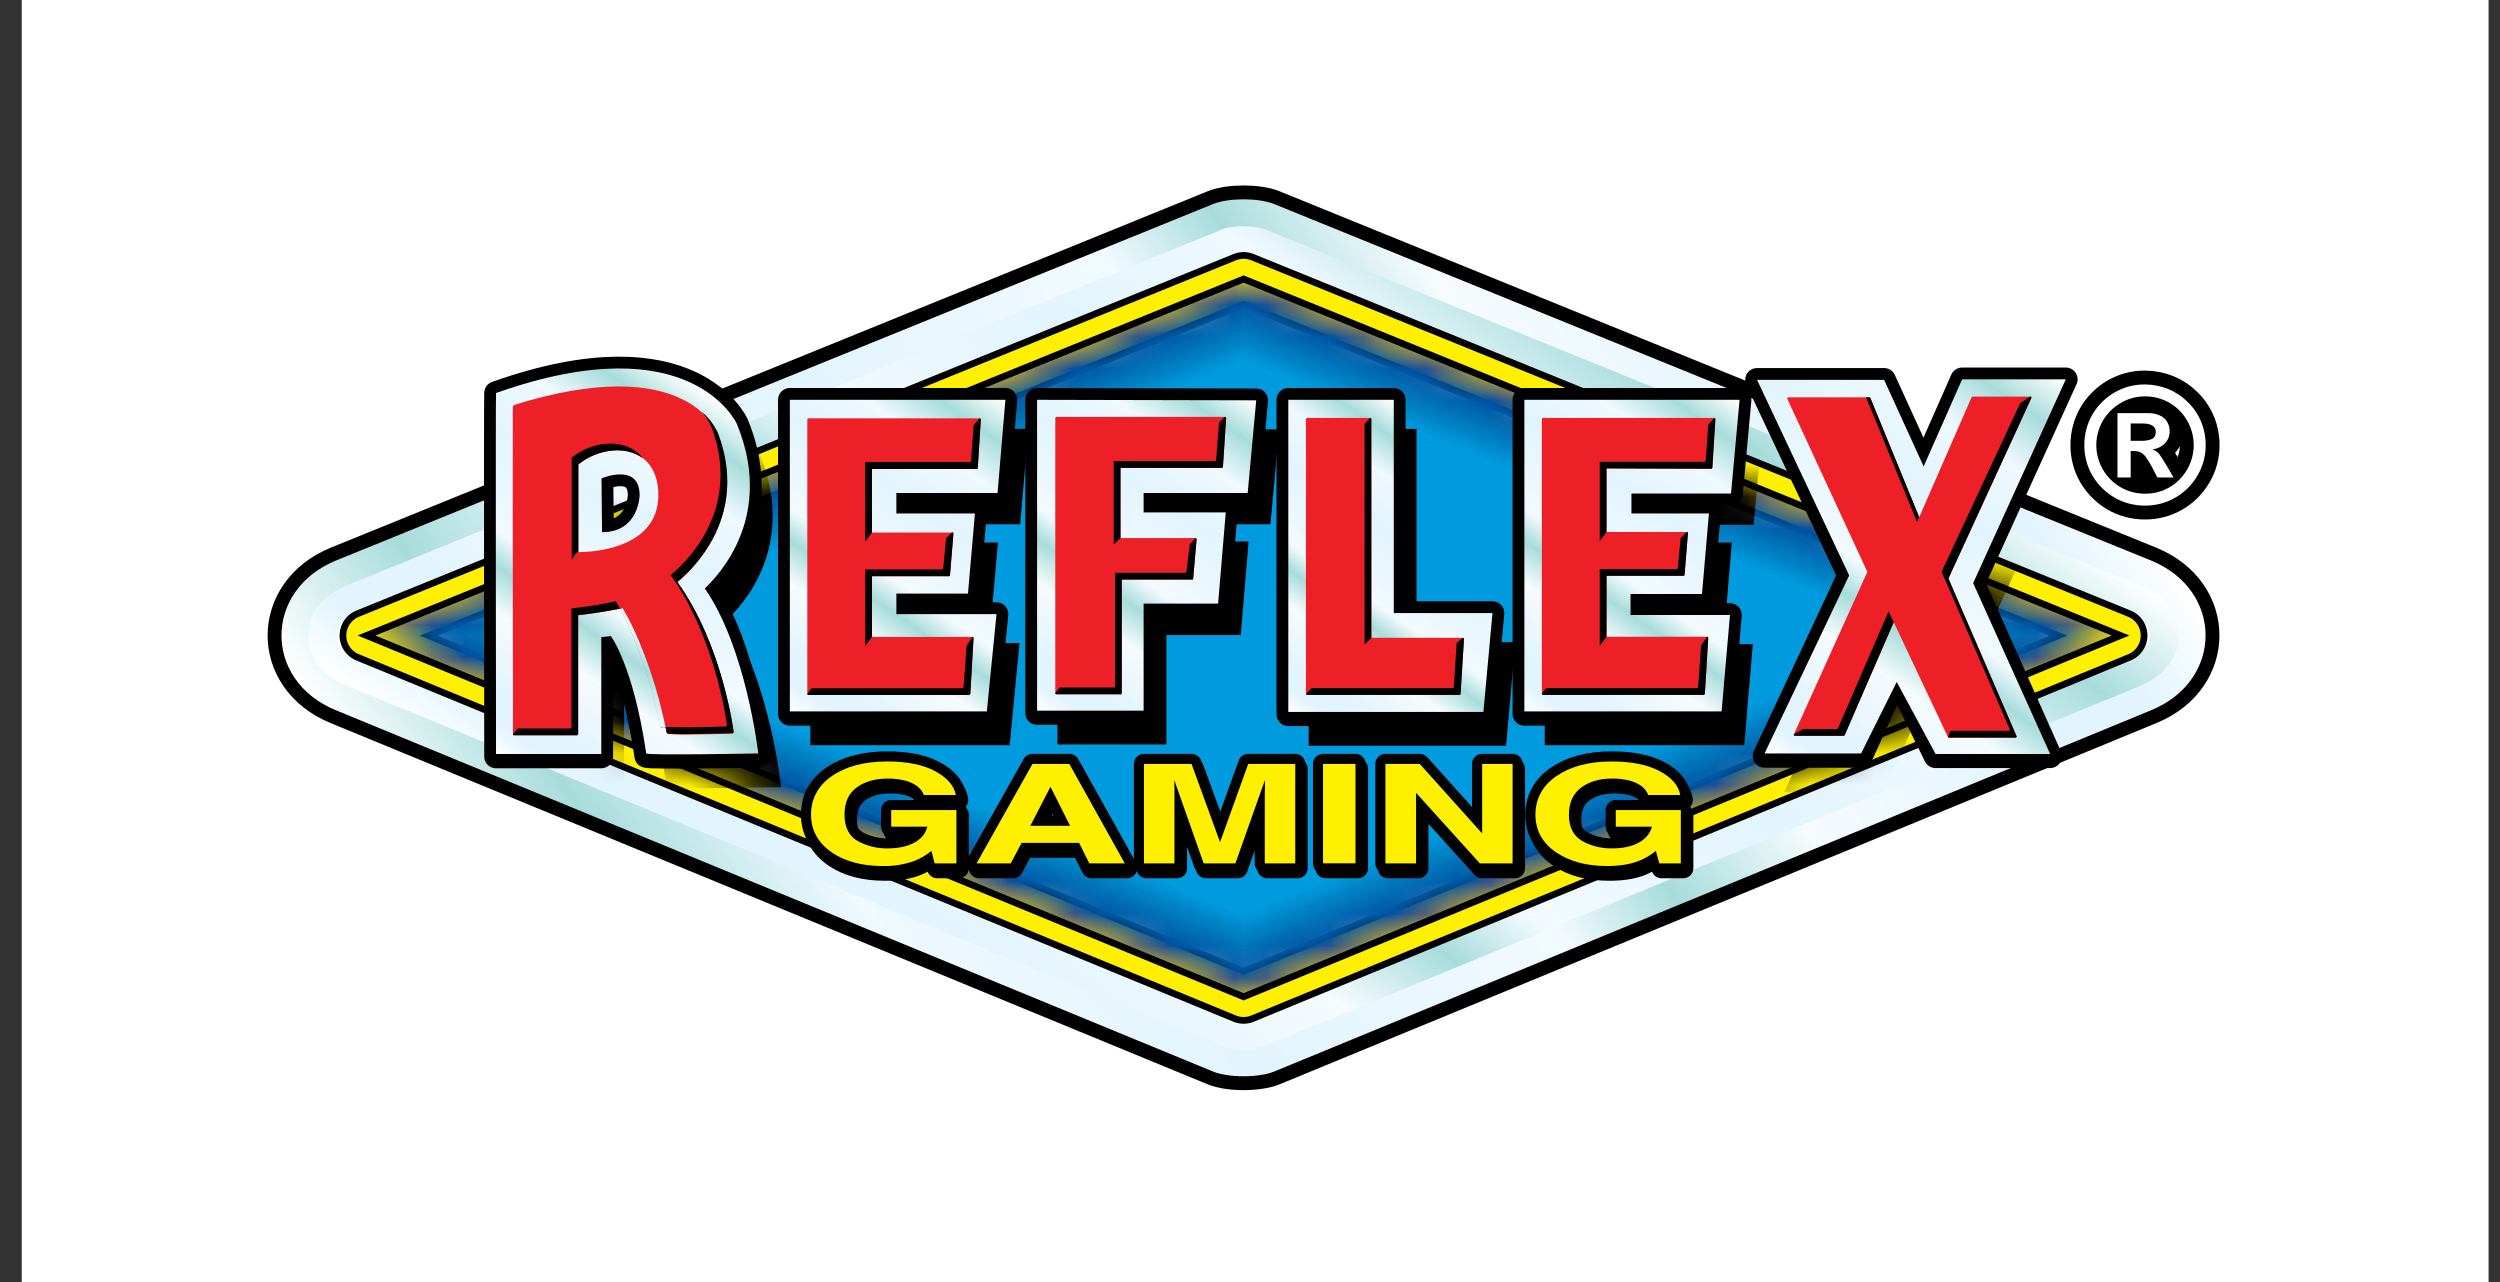 <svg width="78" height="40" viewBox="0 0 78 40" fill="none" xmlns="http://www.w3.org/2000/svg">
<rect x="0" y="0" width="78" height="40" fill="#333333" stroke="none"/>
<rect width="76.964" height="40" transform="translate(0.679)" fill="white"/>
<g clip-path="url(#clip0_2412_1648)">
<path fill-rule="evenodd" clip-rule="evenodd" d="M39.762 33.429C39.273 33.63 38.328 33.63 37.838 33.429L10.473 22.157C8.211 21.228 8.222 18.41 10.485 17.487L37.849 6.365C38.333 6.17 39.267 6.17 39.751 6.365L67.11 17.487C69.378 18.41 69.383 21.228 67.121 22.157L39.762 33.429Z" fill="white" stroke="black" stroke-width="0.336" stroke-miterlimit="3.86"/>
<path fill-rule="evenodd" clip-rule="evenodd" d="M39.762 33.429C39.273 33.63 38.328 33.63 37.838 33.429L10.473 22.157C8.211 21.228 8.222 18.41 10.485 17.487L37.849 6.365C38.333 6.17 39.267 6.17 39.751 6.365L67.11 17.487C69.378 18.41 69.383 21.228 67.121 22.157L39.762 33.429Z" fill="white" stroke="black" stroke-width="0.865" stroke-miterlimit="3.86"/>
<path fill-rule="evenodd" clip-rule="evenodd" d="M39.762 33.429C39.273 33.63 38.328 33.63 37.838 33.429L10.473 22.157C8.211 21.228 8.222 18.41 10.485 17.487L37.849 6.365C38.333 6.17 39.267 6.17 39.751 6.365L67.11 17.487C69.378 18.41 69.383 21.228 67.121 22.157L39.762 33.429Z" fill="url(#paint0_linear_2412_1648)"/>
<path fill-rule="evenodd" clip-rule="evenodd" d="M66.804 21.384L39.439 32.651C39.156 32.768 38.444 32.768 38.161 32.651L10.796 21.384C9.228 20.734 9.234 18.905 10.802 18.271L38.166 7.143C38.444 7.032 39.15 7.032 39.434 7.143L66.793 18.271C68.366 18.905 68.366 20.734 66.804 21.384Z" fill="url(#paint1_linear_2412_1648)"/>
<path fill-rule="evenodd" clip-rule="evenodd" d="M66.46 20.545L39.095 31.817C39.033 31.845 38.567 31.845 38.505 31.817L11.14 20.545C10.323 20.211 10.323 19.439 11.146 19.105L38.505 7.982C38.567 7.96 39.028 7.96 39.089 7.982L66.454 19.105C67.277 19.439 67.277 20.211 66.46 20.545Z" fill="white"/>
<path fill-rule="evenodd" clip-rule="evenodd" d="M38.8 8.705L11.435 19.828L38.8 31.1L66.16 19.828L38.8 8.705Z" stroke="black" stroke-width="1.681" stroke-linecap="round" stroke-linejoin="round"/>
<path fill-rule="evenodd" clip-rule="evenodd" d="M38.8 8.705L11.435 19.828L38.8 31.1L66.16 19.828L38.8 8.705Z" stroke="#FFF000" stroke-width="1.261" stroke-linecap="round" stroke-linejoin="round"/>
<mask id="mask0_2412_1648" style="mask-type:luminance" maskUnits="userSpaceOnUse" x="11" y="8" width="56" height="24">
<path d="M38.8 8.705L11.435 19.828L38.8 31.1L66.16 19.828L38.8 8.705Z" fill="white"/>
</mask>
<g mask="url(#mask0_2412_1648)">
<path fill-rule="evenodd" clip-rule="evenodd" d="M38.8 8.705L66.16 19.828L38.8 31.1L11.435 19.828L38.8 8.705Z" fill="#30368F"/>
<path fill-rule="evenodd" clip-rule="evenodd" d="M11.714 19.828L38.801 8.816L65.882 19.828L38.801 30.984L11.714 19.828Z" fill="#2C3A92"/>
<path fill-rule="evenodd" clip-rule="evenodd" d="M11.991 19.828L38.8 8.933L65.609 19.828L38.8 30.873L11.991 19.828Z" fill="#224195"/>
<path fill-rule="evenodd" clip-rule="evenodd" d="M12.27 19.828L38.801 9.044L65.332 19.828L38.801 30.756L12.27 19.828Z" fill="#1F4698"/>
<path fill-rule="evenodd" clip-rule="evenodd" d="M12.547 19.828L38.8 9.155L65.053 19.828L38.8 30.645L12.547 19.828Z" fill="#194A9B"/>
<path fill-rule="evenodd" clip-rule="evenodd" d="M12.825 19.828L38.8 9.272L64.776 19.828L38.8 30.528L12.825 19.828Z" fill="#07509F"/>
<path fill-rule="evenodd" clip-rule="evenodd" d="M13.104 19.828L38.801 9.383L64.498 19.828L38.801 30.417L13.104 19.828Z" fill="#0054A2"/>
<path fill-rule="evenodd" clip-rule="evenodd" d="M13.381 19.833L38.8 9.5L64.22 19.833L38.8 30.3L13.381 19.833Z" fill="#0059A6"/>
<path fill-rule="evenodd" clip-rule="evenodd" d="M13.659 19.833L38.801 9.611L63.942 19.833L38.801 30.189L13.659 19.833Z" fill="#005FA9"/>
<path fill-rule="evenodd" clip-rule="evenodd" d="M13.932 19.833L38.801 9.722L63.664 19.833L38.801 30.072L13.932 19.833Z" fill="#0062AC"/>
<path fill-rule="evenodd" clip-rule="evenodd" d="M14.209 19.833L38.8 9.839L63.386 19.833L38.8 29.961L14.209 19.833Z" fill="#0066AF"/>
<path fill-rule="evenodd" clip-rule="evenodd" d="M14.487 19.833L38.801 9.95L63.108 19.833L38.801 29.85L14.487 19.833Z" fill="#006BB3"/>
<path fill-rule="evenodd" clip-rule="evenodd" d="M14.766 19.833L38.801 10.067L62.831 19.833L38.801 29.733L14.766 19.833Z" fill="#006FB6"/>
<path fill-rule="evenodd" clip-rule="evenodd" d="M15.043 19.833L38.8 10.178L62.552 19.833L38.8 29.622L15.043 19.833Z" fill="#0073BA"/>
<path fill-rule="evenodd" clip-rule="evenodd" d="M15.321 19.833L38.801 10.289L62.275 19.833L38.801 29.505L15.321 19.833Z" fill="#0078BE"/>
<path fill-rule="evenodd" clip-rule="evenodd" d="M15.599 19.833L38.8 10.406L62.002 19.833L38.8 29.394L15.599 19.833Z" fill="#007CC0"/>
<path fill-rule="evenodd" clip-rule="evenodd" d="M15.877 19.839L38.801 10.517L61.724 19.839L38.801 29.277L15.877 19.839Z" fill="#0081C4"/>
<path fill-rule="evenodd" clip-rule="evenodd" d="M16.155 19.839L38.801 10.634L61.447 19.839L38.801 29.166L16.155 19.839Z" fill="#0084C8"/>
<path fill-rule="evenodd" clip-rule="evenodd" d="M16.433 19.839L38.8 10.745L61.168 19.839L38.8 29.049L16.433 19.839Z" fill="#0089CE"/>
<path fill-rule="evenodd" clip-rule="evenodd" d="M16.711 19.839L38.801 10.862L60.891 19.839L38.801 28.938L16.711 19.839Z" fill="#008DD2"/>
<path fill-rule="evenodd" clip-rule="evenodd" d="M16.988 19.839L38.8 10.973L60.612 19.839L38.8 28.827L16.988 19.839Z" fill="#0092D6"/>
<path fill-rule="evenodd" clip-rule="evenodd" d="M17.267 19.839L38.801 11.084L60.335 19.839L38.801 28.71L17.267 19.839Z" fill="#0096D9"/>
<path fill-rule="evenodd" clip-rule="evenodd" d="M60.057 19.839L38.801 28.599L17.539 19.839L38.801 11.201L60.057 19.839Z" fill="#009BDE"/>
<path fill-rule="evenodd" clip-rule="evenodd" d="M55.492 12.796L58.366 18.899L55.726 24.675H58.738L59.85 22.223L61.062 24.691H64.642L62.235 19.138L65.131 12.779H61.896L60.69 15.498L59.461 12.796H55.492Z" fill="black" stroke="black" stroke-width="0.074" stroke-miterlimit="3.86"/>
<path fill-rule="evenodd" clip-rule="evenodd" d="M48.233 13.418V23.213H54.387L54.648 20.133H51.546V19.477H53.781L53.992 16.965H51.574V16.337H54.681L54.948 13.418H48.233Z" fill="black" stroke="black" stroke-width="0.074" stroke-miterlimit="3.86"/>
<path fill-rule="evenodd" clip-rule="evenodd" d="M40.868 13.418V23.229H46.955L47.238 20.072H44.159V13.418H40.868Z" fill="black" stroke="black" stroke-width="0.074" stroke-miterlimit="3.86"/>
<path fill-rule="evenodd" clip-rule="evenodd" d="M33.03 13.418V23.191H36.354V19.777H38.678L38.917 16.931H36.354V16.32H39.606L39.867 13.435L33.03 13.418Z" fill="black" stroke="black" stroke-width="0.074" stroke-miterlimit="3.86"/>
<path fill-rule="evenodd" clip-rule="evenodd" d="M25.32 13.418V23.213H31.468L31.768 20.1H28.644V19.461H30.873L31.096 16.965H28.644V16.32H31.796L32.046 13.418H25.32Z" fill="black" stroke="black" stroke-width="0.074" stroke-miterlimit="3.86"/>
<path fill-rule="evenodd" clip-rule="evenodd" d="M16.154 13.202C16.132 13.213 16.154 24.541 16.154 24.541H19.434V20.823L19.729 20.789C19.729 20.789 20.429 21.768 20.835 24.525C20.846 24.591 24.331 24.525 24.331 24.525C24.331 24.525 23.959 21.162 22.663 19.305C22.652 19.288 24.987 17.387 23.664 14.169C23.664 14.169 22.274 11.028 16.154 13.202Z" fill="black" stroke="black" stroke-width="0.074" stroke-miterlimit="3.86"/>
</g>
<path fill-rule="evenodd" clip-rule="evenodd" d="M38.8 8.705L11.435 19.828L38.8 31.1L66.16 19.828L38.8 8.705Z" stroke="black" stroke-width="0.21" stroke-miterlimit="3.86"/>
<path fill-rule="evenodd" clip-rule="evenodd" d="M28.895 24.953C28.817 24.741 28.628 24.591 28.328 24.508C28.144 24.462 27.955 24.439 27.766 24.441C27.377 24.441 27.049 24.536 26.799 24.725C26.549 24.914 26.421 25.192 26.421 25.575C26.421 25.959 26.554 26.226 26.832 26.381C27.116 26.545 27.439 26.627 27.766 26.62C28.105 26.62 28.389 26.559 28.605 26.431C28.822 26.303 28.961 26.142 29.011 25.937H27.883V25.42H29.912V27.087H29.239L29.134 26.698C28.973 26.826 28.795 26.931 28.605 27.009C28.339 27.115 28.005 27.165 27.61 27.165C26.966 27.165 26.438 27.026 26.021 26.743C25.604 26.459 25.376 26.064 25.376 25.564C25.376 25.064 25.593 24.664 26.032 24.358C26.471 24.052 27.038 23.908 27.755 23.908C28.378 23.908 28.872 24.008 29.25 24.208C29.628 24.408 29.84 24.653 29.895 24.953H28.895Z" fill="black" stroke="black" stroke-width="0.63" stroke-linejoin="round"/>
<path fill-rule="evenodd" clip-rule="evenodd" d="M32.225 25.914H33.459L32.853 24.692L32.225 25.914ZM32.286 23.986H33.436L35.165 27.087H34.059L33.748 26.448H31.947L31.608 27.087H30.546L32.286 23.986Z" fill="black" stroke="black" stroke-width="0.63" stroke-linejoin="round"/>
<path fill-rule="evenodd" clip-rule="evenodd" d="M39.022 23.986H40.484V27.087H39.539V24.736C39.539 24.625 39.545 24.541 39.545 24.486L38.617 27.087H37.627L36.71 24.486C36.71 24.541 36.715 24.625 36.715 24.736C36.715 24.847 36.721 24.931 36.721 24.986V27.087H35.77V23.986H37.249L38.139 26.42L39.022 23.986Z" fill="black" stroke="black" stroke-width="0.63" stroke-linejoin="round"/>
<path d="M42.369 23.986H41.357V27.086H42.369V23.986Z" fill="black" stroke="black" stroke-width="0.63" stroke-linejoin="round"/>
<path fill-rule="evenodd" clip-rule="evenodd" d="M43.303 23.986H44.37L46.316 26.148V23.986H47.266V27.087H46.243L44.253 24.886V27.087H43.303V23.986Z" fill="black" stroke="black" stroke-width="0.63" stroke-linejoin="round"/>
<path fill-rule="evenodd" clip-rule="evenodd" d="M51.495 24.953C51.418 24.741 51.229 24.591 50.928 24.508C50.747 24.462 50.56 24.439 50.373 24.441C49.978 24.441 49.656 24.536 49.4 24.725C49.144 24.914 49.022 25.192 49.022 25.575C49.022 25.959 49.161 26.226 49.433 26.381C49.717 26.545 50.04 26.627 50.367 26.62C50.712 26.62 50.99 26.559 51.206 26.431C51.423 26.303 51.562 26.142 51.612 25.937H50.484V25.42H52.518V27.087H51.84L51.74 26.698C51.578 26.826 51.398 26.931 51.206 27.009C50.94 27.115 50.606 27.165 50.217 27.165C49.567 27.165 49.039 27.026 48.627 26.743C48.216 26.459 47.982 26.064 47.982 25.564C47.982 25.064 48.199 24.664 48.633 24.358C49.066 24.052 49.644 23.908 50.356 23.908C50.978 23.908 51.479 24.008 51.851 24.208C52.224 24.408 52.446 24.653 52.502 24.953H51.495Z" fill="black" stroke="black" stroke-width="0.63" stroke-linejoin="round"/>
<path fill-rule="evenodd" clip-rule="evenodd" d="M28.822 24.803C28.744 24.591 28.555 24.447 28.255 24.358C28.072 24.312 27.883 24.289 27.694 24.291C27.299 24.291 26.977 24.386 26.721 24.575C26.465 24.764 26.349 25.047 26.349 25.425C26.349 25.803 26.482 26.076 26.755 26.237C27.04 26.394 27.362 26.475 27.688 26.47C28.033 26.47 28.311 26.409 28.533 26.287C28.756 26.164 28.883 25.992 28.933 25.792H27.805V25.275H29.84V26.937H29.161L29.061 26.548C28.902 26.678 28.724 26.783 28.533 26.859C28.214 26.974 27.877 27.029 27.538 27.02C26.893 27.02 26.36 26.876 25.948 26.593C25.537 26.309 25.304 25.914 25.304 25.42C25.304 24.925 25.52 24.514 25.954 24.213C26.388 23.913 26.966 23.758 27.683 23.758C28.3 23.758 28.8 23.858 29.172 24.058C29.545 24.258 29.767 24.508 29.823 24.803H28.822Z" fill="black" stroke="black" stroke-width="0.63" stroke-linejoin="round"/>
<path fill-rule="evenodd" clip-rule="evenodd" d="M32.147 25.764H33.386L32.775 24.547L32.147 25.764ZM32.213 23.835H33.364L35.093 26.937H33.986L33.669 26.298H31.874L31.535 26.937H30.468L32.213 23.835Z" fill="black" stroke="black" stroke-width="0.63" stroke-linejoin="round"/>
<path fill-rule="evenodd" clip-rule="evenodd" d="M38.944 23.835H40.412V26.937H39.461V24.842C39.461 24.78 39.461 24.697 39.467 24.586V24.336L38.544 26.937H37.554L36.637 24.336C36.637 24.391 36.637 24.48 36.643 24.586V26.937H35.692V23.835H37.176L38.066 26.276L38.944 23.835Z" fill="black" stroke="black" stroke-width="0.63" stroke-linejoin="round"/>
<path d="M42.291 23.835H41.279V26.936H42.291V23.835Z" fill="black" stroke="black" stroke-width="0.63" stroke-linejoin="round"/>
<path fill-rule="evenodd" clip-rule="evenodd" d="M43.225 23.835H44.297L46.243 26.003V23.835H47.193V26.937H46.171L44.181 24.736V26.937H43.225V23.835Z" fill="black" stroke="black" stroke-width="0.63" stroke-linejoin="round"/>
<path fill-rule="evenodd" clip-rule="evenodd" d="M51.424 24.803C51.346 24.591 51.157 24.447 50.857 24.358C50.673 24.311 50.485 24.289 50.295 24.291C49.906 24.291 49.584 24.386 49.328 24.575C49.078 24.764 48.95 25.047 48.95 25.425C48.95 25.803 49.089 26.076 49.362 26.237C49.647 26.395 49.969 26.476 50.295 26.47C50.635 26.47 50.918 26.409 51.135 26.287C51.352 26.164 51.491 25.992 51.541 25.792H50.412V25.275H52.441V26.937H51.769L51.663 26.548C51.504 26.678 51.326 26.783 51.135 26.859C50.868 26.965 50.535 27.02 50.14 27.02C49.495 27.02 48.967 26.876 48.55 26.593C48.133 26.309 47.905 25.914 47.905 25.42C47.905 24.925 48.122 24.514 48.561 24.213C49 23.913 49.567 23.758 50.284 23.758C50.907 23.758 51.402 23.858 51.78 24.058C52.158 24.258 52.369 24.508 52.424 24.803H51.424Z" fill="black" stroke="black" stroke-width="0.63" stroke-linejoin="round"/>
<path fill-rule="evenodd" clip-rule="evenodd" d="M28.822 24.803C28.744 24.591 28.555 24.447 28.255 24.358C28.072 24.312 27.883 24.289 27.694 24.291C27.299 24.291 26.977 24.386 26.721 24.575C26.465 24.764 26.349 25.047 26.349 25.425C26.349 25.803 26.482 26.076 26.755 26.237C27.04 26.394 27.362 26.475 27.688 26.47C28.033 26.47 28.311 26.409 28.533 26.287C28.756 26.164 28.883 25.992 28.933 25.792H27.805V25.275H29.84V26.937H29.161L29.061 26.548C28.902 26.678 28.724 26.783 28.533 26.859C28.214 26.974 27.877 27.029 27.538 27.02C26.893 27.02 26.36 26.876 25.948 26.593C25.537 26.309 25.304 25.914 25.304 25.42C25.304 24.925 25.52 24.514 25.954 24.213C26.388 23.913 26.966 23.758 27.683 23.758C28.3 23.758 28.8 23.858 29.172 24.058C29.545 24.258 29.767 24.508 29.823 24.803H28.822Z" fill="black" stroke="black" stroke-width="0.315" stroke-linejoin="round"/>
<path fill-rule="evenodd" clip-rule="evenodd" d="M32.147 25.764H33.386L32.775 24.547L32.147 25.764ZM32.213 23.835H33.364L35.093 26.937H33.986L33.669 26.298H31.874L31.535 26.937H30.468L32.213 23.835Z" fill="black" stroke="black" stroke-width="0.315" stroke-linejoin="round"/>
<path fill-rule="evenodd" clip-rule="evenodd" d="M38.944 23.835H40.412V26.937H39.461V24.842C39.461 24.78 39.461 24.697 39.467 24.586V24.336L38.544 26.937H37.554L36.637 24.336C36.637 24.391 36.637 24.48 36.643 24.586V26.937H35.692V23.835H37.176L38.066 26.276L38.944 23.835Z" fill="black" stroke="black" stroke-width="0.315" stroke-linejoin="round"/>
<path d="M42.291 23.835H41.279V26.936H42.291V23.835Z" fill="black" stroke="black" stroke-width="0.315" stroke-linejoin="round"/>
<path fill-rule="evenodd" clip-rule="evenodd" d="M43.225 23.835H44.297L46.243 26.003V23.835H47.193V26.937H46.171L44.181 24.736V26.937H43.225V23.835Z" fill="black" stroke="black" stroke-width="0.315" stroke-linejoin="round"/>
<path fill-rule="evenodd" clip-rule="evenodd" d="M51.424 24.803C51.346 24.591 51.157 24.447 50.857 24.358C50.673 24.311 50.485 24.289 50.295 24.291C49.906 24.291 49.584 24.386 49.328 24.575C49.078 24.764 48.95 25.047 48.95 25.425C48.95 25.803 49.089 26.076 49.362 26.237C49.647 26.395 49.969 26.476 50.295 26.47C50.635 26.47 50.918 26.409 51.135 26.287C51.352 26.164 51.491 25.992 51.541 25.792H50.412V25.275H52.441V26.937H51.769L51.663 26.548C51.504 26.678 51.326 26.783 51.135 26.859C50.868 26.965 50.535 27.02 50.14 27.02C49.495 27.02 48.967 26.876 48.55 26.593C48.133 26.309 47.905 25.914 47.905 25.42C47.905 24.925 48.122 24.514 48.561 24.213C49 23.913 49.567 23.758 50.284 23.758C50.907 23.758 51.402 23.858 51.78 24.058C52.158 24.258 52.369 24.508 52.424 24.803H51.424Z" fill="black" stroke="black" stroke-width="0.315" stroke-linejoin="round"/>
<path fill-rule="evenodd" clip-rule="evenodd" d="M28.822 24.803C28.744 24.591 28.555 24.447 28.255 24.358C28.072 24.312 27.883 24.289 27.694 24.291C27.299 24.291 26.977 24.386 26.721 24.575C26.465 24.764 26.349 25.047 26.349 25.425C26.349 25.803 26.482 26.076 26.755 26.237C27.04 26.394 27.362 26.475 27.688 26.47C28.033 26.47 28.311 26.409 28.533 26.287C28.756 26.164 28.883 25.992 28.933 25.792H27.805V25.275H29.84V26.937H29.161L29.061 26.548C28.902 26.678 28.724 26.783 28.533 26.859C28.214 26.974 27.877 27.029 27.538 27.02C26.893 27.02 26.36 26.876 25.948 26.593C25.537 26.309 25.304 25.914 25.304 25.42C25.304 24.925 25.52 24.514 25.954 24.213C26.388 23.913 26.966 23.758 27.683 23.758C28.3 23.758 28.8 23.858 29.172 24.058C29.545 24.258 29.767 24.508 29.823 24.803H28.822Z" fill="#FFF000"/>
<path fill-rule="evenodd" clip-rule="evenodd" d="M32.147 25.764H33.386L32.775 24.547L32.147 25.764ZM32.213 23.835H33.364L35.093 26.937H33.986L33.669 26.298H31.874L31.535 26.937H30.468L32.213 23.835Z" fill="#FFF000"/>
<path fill-rule="evenodd" clip-rule="evenodd" d="M38.944 23.835H40.412V26.937H39.461V24.842C39.461 24.78 39.461 24.697 39.467 24.586V24.336L38.544 26.937H37.554L36.637 24.336C36.637 24.391 36.637 24.48 36.643 24.586V26.937H35.692V23.835H37.176L38.066 26.276L38.944 23.835Z" fill="#FFF000"/>
<path d="M42.291 23.835H41.279V26.936H42.291V23.835Z" fill="#FFF000"/>
<path fill-rule="evenodd" clip-rule="evenodd" d="M43.225 23.835H44.297L46.243 26.003V23.835H47.193V26.937H46.171L44.181 24.736V26.937H43.225V23.835Z" fill="#FFF000"/>
<path fill-rule="evenodd" clip-rule="evenodd" d="M51.424 24.803C51.346 24.591 51.157 24.447 50.857 24.358C50.673 24.311 50.485 24.289 50.295 24.291C49.906 24.291 49.584 24.386 49.328 24.575C49.078 24.764 48.95 25.047 48.95 25.425C48.95 25.803 49.089 26.076 49.362 26.237C49.647 26.395 49.969 26.476 50.295 26.47C50.635 26.47 50.918 26.409 51.135 26.287C51.352 26.164 51.491 25.992 51.541 25.792H50.412V25.275H52.441V26.937H51.769L51.663 26.548C51.504 26.678 51.326 26.783 51.135 26.859C50.868 26.965 50.535 27.02 50.14 27.02C49.495 27.02 48.967 26.876 48.55 26.593C48.133 26.309 47.905 25.914 47.905 25.42C47.905 24.925 48.122 24.514 48.561 24.213C49 23.913 49.567 23.758 50.284 23.758C50.907 23.758 51.402 23.858 51.78 24.058C52.158 24.258 52.369 24.508 52.424 24.803H51.424Z" fill="#FFF000"/>
<path fill-rule="evenodd" clip-rule="evenodd" d="M54.82 11.851L57.694 17.954L55.054 23.585H58.066L59.178 21.134L60.39 23.596H63.964L61.563 18.194L64.453 11.835H61.218L60.018 14.553L58.784 11.851H54.82Z" fill="black" stroke="black" stroke-width="0.736" stroke-linejoin="round"/>
<path fill-rule="evenodd" clip-rule="evenodd" d="M47.56 12.474V22.273H53.714L53.975 19.188H50.873V18.532H53.102L53.319 16.02H50.901V15.398H54.008L54.275 12.474H47.56Z" fill="black" stroke="black" stroke-width="0.736" stroke-linejoin="round"/>
<path fill-rule="evenodd" clip-rule="evenodd" d="M40.195 12.474V22.285H46.282L46.566 19.127H43.486V12.474H40.195Z" fill="black" stroke="black" stroke-width="0.736" stroke-linejoin="round"/>
<path fill-rule="evenodd" clip-rule="evenodd" d="M32.357 12.474V22.246H35.681V18.833H38.005L38.244 15.987H35.681V15.381H38.928L39.194 12.49L32.357 12.474Z" fill="black" stroke="black" stroke-width="0.736" stroke-linejoin="round"/>
<path fill-rule="evenodd" clip-rule="evenodd" d="M24.643 12.474V22.273H30.79L31.091 19.161H27.967V18.521H30.201L30.418 16.02H27.967V15.381H31.124L31.369 12.474H24.643Z" fill="black" stroke="black" stroke-width="0.736" stroke-linejoin="round"/>
<path fill-rule="evenodd" clip-rule="evenodd" d="M18.767 14.925C18.767 14.925 19.956 14.419 19.956 15.453C19.956 15.453 19.94 16.604 18.784 16.604L18.767 14.925ZM15.476 12.262C15.46 12.268 15.476 23.602 15.476 23.602H18.761V19.878L19.056 19.844C19.056 19.844 19.756 20.823 20.162 23.585C20.173 23.646 23.658 23.585 23.658 23.585C23.658 23.585 23.286 20.222 21.991 18.36C21.974 18.343 24.314 16.442 22.991 13.229C22.991 13.229 21.602 10.089 15.476 12.262Z" fill="black" stroke="black" stroke-width="0.736" stroke-linejoin="round"/>
<path fill-rule="evenodd" clip-rule="evenodd" d="M54.82 11.851L57.694 17.954L55.054 23.585H58.066L59.178 21.134L60.39 23.596H63.964L61.563 18.194L64.453 11.835H61.218L60.018 14.553L58.784 11.851H54.82Z" fill="black" stroke="black" stroke-width="0.63" stroke-linejoin="round"/>
<path fill-rule="evenodd" clip-rule="evenodd" d="M47.56 12.474V22.273H53.714L53.975 19.188H50.873V18.532H53.102L53.319 16.02H50.901V15.398H54.008L54.275 12.474H47.56Z" fill="black" stroke="black" stroke-width="0.63" stroke-linejoin="round"/>
<path fill-rule="evenodd" clip-rule="evenodd" d="M40.195 12.474V22.285H46.282L46.566 19.127H43.486V12.474H40.195Z" fill="black" stroke="black" stroke-width="0.63" stroke-linejoin="round"/>
<path fill-rule="evenodd" clip-rule="evenodd" d="M32.357 12.474V22.246H35.681V18.833H38.005L38.244 15.987H35.681V15.381H38.928L39.194 12.49L32.357 12.474Z" fill="black" stroke="black" stroke-width="0.63" stroke-linejoin="round"/>
<path fill-rule="evenodd" clip-rule="evenodd" d="M24.643 12.474V22.273H30.79L31.091 19.161H27.967V18.521H30.201L30.418 16.02H27.967V15.381H31.124L31.369 12.474H24.643Z" fill="black" stroke="black" stroke-width="0.63" stroke-linejoin="round"/>
<path fill-rule="evenodd" clip-rule="evenodd" d="M18.767 14.925C18.767 14.925 19.956 14.419 19.956 15.453C19.956 15.453 19.94 16.604 18.784 16.604L18.767 14.925ZM15.476 12.262C15.46 12.268 15.476 23.602 15.476 23.602H18.761V19.878L19.056 19.844C19.056 19.844 19.756 20.823 20.162 23.585C20.173 23.646 23.658 23.585 23.658 23.585C23.658 23.585 23.286 20.222 21.991 18.36C21.974 18.343 24.314 16.442 22.991 13.229C22.991 13.229 21.602 10.089 15.476 12.262Z" fill="black" stroke="black" stroke-width="0.63" stroke-linejoin="round"/>
<path fill-rule="evenodd" clip-rule="evenodd" d="M54.82 11.851L57.694 17.954L55.054 23.508H58.066L59.178 21.279L60.39 23.524H63.964L61.563 18.194L64.453 11.835H61.218L60.018 14.553L58.784 11.851H54.82Z" fill="url(#paint2_linear_2412_1648)"/>
<path fill-rule="evenodd" clip-rule="evenodd" d="M47.56 12.474V22.196H53.714L53.975 19.188H50.873V18.532H53.102L53.319 16.02H50.901V15.398H54.008L54.275 12.474H47.56Z" fill="url(#paint3_linear_2412_1648)"/>
<path fill-rule="evenodd" clip-rule="evenodd" d="M40.195 12.474V22.212H46.282L46.566 19.127H43.486V12.474H40.195Z" fill="url(#paint4_linear_2412_1648)"/>
<path fill-rule="evenodd" clip-rule="evenodd" d="M32.357 12.474V22.173H35.681V18.833H38.005L38.244 15.987H35.681V15.381H38.928L39.194 12.49L32.357 12.474Z" fill="url(#paint5_linear_2412_1648)"/>
<path fill-rule="evenodd" clip-rule="evenodd" d="M24.643 12.474V22.196H30.79L31.091 19.161H27.967V18.521H30.201L30.418 16.02H27.967V15.381H31.124L31.369 12.474H24.643Z" fill="url(#paint6_linear_2412_1648)"/>
<path fill-rule="evenodd" clip-rule="evenodd" d="M18.767 14.925C18.767 14.925 19.956 14.419 19.956 15.453C19.956 15.453 19.94 16.604 18.784 16.604L18.767 14.925ZM15.476 12.262C15.46 12.268 15.476 23.524 15.476 23.524H18.761V19.878L19.056 19.844C19.056 19.844 19.756 20.75 20.162 23.507C20.173 23.574 23.658 23.507 23.658 23.507C23.658 23.507 23.286 20.222 21.991 18.36C21.974 18.343 24.314 16.442 22.991 13.229C22.991 13.229 21.602 10.089 15.476 12.262Z" fill="url(#paint7_linear_2412_1648)"/>
<path fill-rule="evenodd" clip-rule="evenodd" d="M38.217 13.007C38.227 13.007 38.237 13.011 38.244 13.019C38.251 13.026 38.255 13.036 38.255 13.046L38.156 14.564C38.156 14.573 38.152 14.581 38.146 14.587C38.139 14.594 38.131 14.597 38.122 14.597H34.959V16.787H37.299C37.309 16.788 37.317 16.793 37.323 16.8C37.33 16.808 37.333 16.817 37.333 16.826L37.227 18.049C37.227 18.058 37.224 18.066 37.217 18.073C37.211 18.079 37.203 18.082 37.194 18.082H34.998V21.623C34.998 21.634 34.994 21.643 34.987 21.651C34.98 21.658 34.97 21.662 34.959 21.662H32.958C32.949 21.661 32.94 21.656 32.934 21.649C32.928 21.642 32.925 21.633 32.925 21.623V13.041C32.926 13.031 32.931 13.023 32.938 13.017C32.945 13.011 32.954 13.007 32.964 13.007H38.217Z" fill="#ED2027"/>
<path fill-rule="evenodd" clip-rule="evenodd" d="M42.746 13.04C42.757 13.04 42.766 13.045 42.774 13.052C42.781 13.059 42.785 13.069 42.785 13.079V19.9H45.637C45.647 19.9 45.657 19.904 45.664 19.911C45.672 19.919 45.676 19.928 45.676 19.939L45.57 21.645C45.57 21.654 45.566 21.663 45.56 21.669C45.554 21.675 45.545 21.679 45.537 21.679H40.784C40.775 21.679 40.766 21.675 40.758 21.669C40.751 21.663 40.746 21.655 40.745 21.645V13.079C40.745 13.069 40.749 13.059 40.757 13.052C40.764 13.045 40.774 13.04 40.784 13.04H42.746Z" fill="#ED2027"/>
<path fill-rule="evenodd" clip-rule="evenodd" d="M53.481 13.04C53.49 13.042 53.5 13.046 53.507 13.053C53.514 13.06 53.518 13.069 53.52 13.079L53.425 14.591C53.425 14.6 53.422 14.609 53.415 14.615C53.409 14.621 53.401 14.625 53.392 14.625L50.123 14.614V16.598H52.63C52.636 16.598 52.641 16.599 52.646 16.601C52.651 16.603 52.656 16.607 52.659 16.611C52.662 16.616 52.664 16.621 52.665 16.626C52.666 16.632 52.665 16.637 52.663 16.642L52.558 17.938C52.557 17.945 52.553 17.953 52.546 17.958C52.54 17.963 52.532 17.966 52.525 17.965H50.123V19.866H53.258C53.269 19.866 53.279 19.871 53.286 19.878C53.293 19.885 53.297 19.895 53.297 19.905L53.192 21.645C53.189 21.654 53.184 21.661 53.177 21.667C53.17 21.673 53.162 21.677 53.153 21.679H48.144C48.135 21.679 48.126 21.675 48.119 21.669C48.111 21.663 48.107 21.655 48.105 21.645V13.079C48.105 13.069 48.11 13.059 48.117 13.052C48.124 13.045 48.134 13.04 48.144 13.04H53.481Z" fill="#ED2027"/>
<path fill-rule="evenodd" clip-rule="evenodd" d="M58.322 12.396C58.336 12.399 58.347 12.407 58.356 12.418L59.879 16.137L61.513 12.396C61.519 12.39 61.535 12.373 61.546 12.373H63.342C63.375 12.373 63.392 12.396 63.375 12.424L60.79 18.049L62.914 22.963C62.925 22.991 62.914 23.013 62.88 23.013H60.807C60.796 23.013 60.774 23.002 60.774 22.991L59.084 19.411L57.555 22.935C57.552 22.941 57.547 22.946 57.541 22.95C57.535 22.954 57.529 22.956 57.522 22.957H56.004C55.971 22.957 55.96 22.935 55.971 22.907L58.261 17.843L55.765 12.446C55.762 12.44 55.761 12.434 55.761 12.428C55.761 12.422 55.763 12.415 55.766 12.41C55.77 12.405 55.775 12.401 55.781 12.398C55.786 12.396 55.792 12.395 55.799 12.396H58.322Z" fill="#ED2027"/>
<path fill-rule="evenodd" clip-rule="evenodd" d="M18.044 17.226C18.35 17.226 20.54 17.176 20.54 15.447C20.54 13.835 18.928 13.763 18.044 14.491V17.226ZM19.423 18.971C18.966 19.07 18.504 19.145 18.039 19.194V22.901C18.039 22.911 18.035 22.92 18.029 22.927C18.023 22.934 18.015 22.939 18.005 22.94H16.038C16.028 22.939 16.02 22.934 16.014 22.927C16.007 22.92 16.004 22.911 16.004 22.901C16.004 22.901 15.999 20.35 15.999 17.793C15.999 16.515 15.993 15.236 15.999 14.274V12.679C15.999 12.657 16.032 12.674 16.032 12.674L16.021 12.64C18.739 11.79 20.334 12.001 21.251 12.44C21.609 12.604 21.923 12.85 22.169 13.157C22.238 13.246 22.3 13.341 22.352 13.441C22.375 13.479 22.393 13.52 22.408 13.563C22.947 15.014 22.619 16.165 22.157 16.959C21.962 17.291 21.727 17.597 21.457 17.871C21.352 17.977 21.263 18.054 21.201 18.11C21.175 18.128 21.151 18.148 21.129 18.171C22.547 20.133 22.886 22.852 22.886 22.852C22.886 22.852 22.875 22.89 22.852 22.89C22.83 22.89 22.352 22.907 21.846 22.913C21.596 22.918 21.34 22.924 21.151 22.918L20.918 22.907H20.857L20.829 22.896C20.812 22.89 20.807 22.874 20.801 22.868C20.61 21.879 20.317 20.912 19.928 19.983C19.784 19.644 19.656 19.388 19.562 19.216C19.517 19.133 19.478 19.066 19.451 19.022L19.423 18.971Z" fill="#ED2027"/>
<path fill-rule="evenodd" clip-rule="evenodd" d="M30.563 13.052C30.572 13.052 30.581 13.055 30.588 13.061C30.596 13.067 30.6 13.076 30.602 13.085L30.507 14.597C30.507 14.606 30.504 14.614 30.497 14.621C30.491 14.627 30.483 14.63 30.474 14.63H27.205V16.615H29.712C29.717 16.615 29.722 16.616 29.726 16.618C29.731 16.62 29.735 16.623 29.738 16.627C29.741 16.63 29.744 16.634 29.745 16.639C29.746 16.644 29.746 16.649 29.746 16.654L29.64 17.943C29.64 17.952 29.636 17.961 29.63 17.967C29.624 17.973 29.615 17.977 29.607 17.977H27.205V19.872H30.34C30.345 19.872 30.35 19.873 30.355 19.875C30.359 19.877 30.363 19.88 30.366 19.884C30.369 19.887 30.372 19.892 30.373 19.897C30.374 19.901 30.375 19.906 30.374 19.911L30.274 21.651C30.271 21.66 30.266 21.667 30.259 21.673C30.252 21.679 30.244 21.683 30.235 21.684H25.226C25.217 21.684 25.208 21.681 25.201 21.675C25.194 21.669 25.189 21.66 25.188 21.651V13.085C25.189 13.076 25.194 13.067 25.201 13.061C25.208 13.055 25.217 13.052 25.226 13.052H30.563Z" fill="#ED2027"/>
<path fill-rule="evenodd" clip-rule="evenodd" d="M37.121 16.987L37.299 16.787C37.309 16.788 37.317 16.793 37.323 16.8C37.33 16.808 37.333 16.817 37.333 16.826L37.227 18.049C37.227 18.058 37.224 18.066 37.217 18.073C37.211 18.079 37.203 18.082 37.194 18.082H34.998V21.623C34.998 21.634 34.994 21.643 34.987 21.651C34.98 21.658 34.97 21.662 34.959 21.662H32.958C32.949 21.661 32.94 21.656 32.934 21.649C32.928 21.642 32.925 21.633 32.925 21.623L33.058 21.451H34.754C34.758 21.451 34.762 21.45 34.766 21.448C34.77 21.447 34.774 21.444 34.777 21.441C34.78 21.438 34.783 21.434 34.784 21.43C34.786 21.426 34.787 21.422 34.787 21.418V17.871H36.983C36.991 17.871 37 17.868 37.006 17.861C37.012 17.855 37.016 17.847 37.016 17.838L37.121 16.987ZM38.217 13.007C38.227 13.007 38.237 13.011 38.244 13.019C38.251 13.026 38.255 13.036 38.255 13.046L38.156 14.564C38.156 14.573 38.152 14.581 38.146 14.587C38.139 14.594 38.131 14.597 38.122 14.597H34.959V16.787L34.748 16.987V14.386H37.911C37.92 14.386 37.928 14.382 37.934 14.376C37.941 14.37 37.944 14.361 37.944 14.352L38.033 13.18L38.217 13.007Z" fill="black"/>
<path fill-rule="evenodd" clip-rule="evenodd" d="M45.448 20.061L45.637 19.9C45.647 19.9 45.657 19.904 45.664 19.911C45.672 19.919 45.676 19.928 45.676 19.939L45.57 21.645C45.57 21.654 45.566 21.663 45.56 21.669C45.554 21.675 45.545 21.679 45.537 21.679H40.784C40.775 21.679 40.766 21.675 40.758 21.669C40.751 21.663 40.746 21.655 40.745 21.645L40.923 21.467H45.325C45.33 21.467 45.334 21.466 45.338 21.465C45.342 21.463 45.346 21.461 45.349 21.458C45.352 21.454 45.355 21.451 45.356 21.447C45.358 21.443 45.359 21.438 45.359 21.434L45.448 20.061ZM42.746 13.04C42.757 13.04 42.766 13.045 42.774 13.052C42.781 13.059 42.785 13.069 42.785 13.079V19.9L42.574 20.111V13.229L42.746 13.04Z" fill="black"/>
<path fill-rule="evenodd" clip-rule="evenodd" d="M53.075 20.139L53.258 19.866C53.269 19.866 53.279 19.871 53.286 19.878C53.293 19.885 53.297 19.895 53.297 19.905L53.192 21.645C53.189 21.654 53.184 21.661 53.177 21.667C53.17 21.673 53.162 21.677 53.153 21.679H48.144C48.135 21.679 48.126 21.675 48.119 21.669C48.111 21.663 48.107 21.655 48.105 21.645L48.239 21.467H52.941C52.951 21.468 52.96 21.464 52.967 21.458C52.974 21.452 52.979 21.443 52.98 21.434L53.075 20.139ZM52.436 16.787L52.63 16.598C52.636 16.598 52.641 16.599 52.646 16.601C52.651 16.603 52.656 16.607 52.659 16.611C52.662 16.616 52.664 16.621 52.665 16.626C52.666 16.632 52.665 16.637 52.663 16.642L52.558 17.938C52.557 17.945 52.553 17.953 52.546 17.958C52.54 17.963 52.532 17.966 52.525 17.965H50.123V19.866L49.912 20.15V17.754H52.313C52.321 17.754 52.329 17.752 52.335 17.747C52.341 17.741 52.345 17.734 52.347 17.726L52.436 16.787ZM53.481 13.04C53.49 13.042 53.5 13.046 53.507 13.053C53.514 13.06 53.518 13.069 53.52 13.079L53.425 14.591C53.425 14.6 53.422 14.609 53.415 14.615C53.409 14.621 53.401 14.625 53.392 14.625L50.123 14.614V16.598L49.912 16.881V14.408H53.181C53.189 14.406 53.198 14.402 53.205 14.397C53.211 14.391 53.217 14.383 53.219 14.375L53.297 13.257L53.481 13.04Z" fill="black"/>
<path fill-rule="evenodd" clip-rule="evenodd" d="M59.084 19.411L57.555 22.935C57.552 22.941 57.547 22.946 57.541 22.95C57.535 22.954 57.529 22.956 57.522 22.957H56.004C55.971 22.957 55.96 22.935 55.971 22.907L56.26 22.746H57.311C57.322 22.746 57.344 22.735 57.344 22.724L58.923 19.077L59.084 19.411ZM63.03 12.579L63.342 12.373C63.375 12.373 63.392 12.396 63.375 12.424L60.79 18.049L62.914 22.963C62.925 22.991 62.914 23.013 62.88 23.013H60.807C60.796 23.013 60.774 23.002 60.774 22.991L60.862 22.802H62.669C62.702 22.802 62.714 22.779 62.702 22.751L60.579 17.838L63.03 12.579ZM58.322 12.396C58.336 12.399 58.347 12.407 58.356 12.418L59.879 16.137L59.812 16.287L58.222 12.396H58.322Z" fill="black"/>
<path fill-rule="evenodd" clip-rule="evenodd" d="M19.422 18.972C18.867 19.094 18.183 19.177 18.038 19.194V22.902C18.038 22.911 18.035 22.92 18.029 22.927C18.023 22.934 18.014 22.939 18.005 22.941H16.037C16.028 22.939 16.019 22.934 16.013 22.927C16.007 22.92 16.004 22.911 16.004 22.902L16.154 22.729H17.794C17.803 22.729 17.811 22.726 17.817 22.72C17.824 22.713 17.827 22.705 17.827 22.696V18.983C18.292 18.934 18.754 18.86 19.211 18.76L19.239 18.805L19.345 18.988C19.483 19.241 19.607 19.501 19.717 19.767C20.111 20.694 20.404 21.661 20.59 22.651C20.595 22.665 20.605 22.677 20.617 22.685H20.945C20.995 22.69 20.879 22.69 20.945 22.69C21.14 22.696 21.39 22.69 21.64 22.69L22.646 22.668C22.669 22.663 22.68 22.624 22.68 22.624C22.68 22.624 22.341 19.905 20.923 17.943L20.995 17.882C21.057 17.827 21.146 17.749 21.251 17.643C21.523 17.37 21.758 17.064 21.952 16.732C22.413 15.942 22.741 14.786 22.202 13.335C22.188 13.293 22.169 13.252 22.146 13.213C22.094 13.113 22.033 13.018 21.963 12.93C21.939 12.897 21.913 12.865 21.885 12.835C21.991 12.927 22.088 13.029 22.174 13.141C22.244 13.229 22.305 13.324 22.357 13.424C22.38 13.463 22.399 13.504 22.413 13.546C22.952 14.997 22.624 16.148 22.163 16.943C21.968 17.274 21.732 17.58 21.462 17.854C21.357 17.96 21.268 18.038 21.207 18.093C21.181 18.111 21.156 18.132 21.134 18.154C22.552 20.117 22.891 22.835 22.891 22.835C22.891 22.835 22.88 22.874 22.858 22.874C22.835 22.874 22.357 22.89 21.852 22.896C21.601 22.902 21.346 22.907 21.157 22.902L20.923 22.89H20.857L20.829 22.879C20.812 22.874 20.806 22.857 20.801 22.852L20.768 22.69H20.617C20.605 22.682 20.595 22.671 20.59 22.657C20.404 21.667 20.111 20.699 19.717 19.772C19.609 19.51 19.486 19.254 19.35 19.005L19.422 18.972ZM20.056 14.297C19.511 13.886 18.622 14.019 18.044 14.491V17.226C17.949 17.232 17.877 17.449 17.838 17.449V14.28C18.494 13.741 19.556 13.641 20.056 14.297Z" fill="black"/>
<path fill-rule="evenodd" clip-rule="evenodd" d="M30.157 20.15L30.34 19.872C30.345 19.872 30.35 19.873 30.355 19.875C30.359 19.877 30.363 19.88 30.366 19.884C30.369 19.887 30.372 19.892 30.373 19.897C30.374 19.901 30.375 19.906 30.374 19.911L30.274 21.651C30.271 21.66 30.266 21.667 30.259 21.673C30.252 21.679 30.244 21.683 30.235 21.684H25.226C25.217 21.684 25.208 21.681 25.201 21.675C25.194 21.669 25.189 21.66 25.188 21.651L25.321 21.473H30.023C30.033 21.473 30.042 21.47 30.049 21.464C30.056 21.457 30.061 21.449 30.062 21.44L30.157 20.15ZM29.518 16.793L29.712 16.609C29.717 16.609 29.722 16.61 29.726 16.612C29.731 16.614 29.735 16.617 29.738 16.621C29.741 16.625 29.744 16.629 29.745 16.634C29.746 16.638 29.746 16.643 29.746 16.648L29.64 17.943C29.64 17.952 29.636 17.961 29.63 17.967C29.624 17.973 29.615 17.977 29.607 17.977H27.205V19.872L26.994 20.156V17.765H29.395C29.404 17.765 29.413 17.762 29.419 17.756C29.425 17.749 29.429 17.741 29.429 17.732L29.518 16.793ZM30.563 13.052C30.572 13.052 30.581 13.055 30.588 13.061C30.596 13.067 30.6 13.076 30.602 13.085L30.507 14.597C30.507 14.606 30.504 14.614 30.497 14.621C30.491 14.627 30.483 14.63 30.474 14.63H27.205V16.615L26.994 16.898V14.414H30.262C30.271 14.414 30.28 14.41 30.286 14.404C30.292 14.398 30.296 14.389 30.296 14.38L30.379 13.263L30.563 13.052Z" fill="black"/>
<path d="M66.921 11.995C67.173 11.996 67.422 12.045 67.655 12.14C67.882 12.234 68.087 12.372 68.261 12.546C68.439 12.72 68.58 12.929 68.675 13.159C68.771 13.389 68.819 13.636 68.817 13.885C68.82 14.22 68.732 14.549 68.561 14.836C68.395 15.124 68.156 15.363 67.868 15.527C67.58 15.693 67.253 15.778 66.921 15.775C66.588 15.777 66.26 15.691 65.971 15.525C65.686 15.357 65.449 15.12 65.281 14.836C65.115 14.547 65.028 14.219 65.031 13.885C65.03 13.552 65.116 13.224 65.281 12.935C65.449 12.65 65.686 12.413 65.971 12.246C66.26 12.079 66.588 11.992 66.921 11.995ZM66.927 12.368C66.659 12.365 66.395 12.436 66.165 12.573C65.992 12.673 65.84 12.805 65.718 12.963C65.597 13.121 65.507 13.302 65.456 13.494C65.404 13.687 65.391 13.888 65.417 14.086C65.444 14.284 65.509 14.475 65.609 14.647C65.742 14.878 65.934 15.07 66.166 15.203C66.397 15.336 66.66 15.405 66.927 15.403C67.194 15.406 67.457 15.337 67.688 15.203C67.918 15.069 68.107 14.877 68.239 14.647C68.373 14.416 68.444 14.153 68.444 13.885C68.444 13.618 68.373 13.355 68.239 13.124C68.108 12.892 67.917 12.7 67.686 12.567C67.455 12.434 67.193 12.365 66.927 12.368ZM66.477 14.897H66.065V12.89H67.016C67.144 12.885 67.271 12.91 67.388 12.963C67.484 13.002 67.564 13.073 67.616 13.163C67.669 13.254 67.696 13.358 67.694 13.463C67.694 13.599 67.643 13.73 67.549 13.83C67.444 13.937 67.304 14.004 67.155 14.019C67.236 14.048 67.309 14.098 67.366 14.163C67.416 14.23 67.488 14.341 67.577 14.491L67.816 14.897H67.31L67.144 14.575C67.085 14.462 67.018 14.354 66.944 14.252C66.903 14.193 66.847 14.145 66.782 14.113C66.719 14.085 66.651 14.072 66.582 14.074H66.477V14.897ZM66.477 13.213V13.752H66.805C66.92 13.759 67.036 13.74 67.144 13.696C67.221 13.658 67.26 13.58 67.26 13.469C67.262 13.43 67.253 13.392 67.234 13.359C67.216 13.326 67.188 13.298 67.155 13.28C67.088 13.235 66.988 13.213 66.843 13.213H66.477Z" fill="black" stroke="black" stroke-width="0.865"/>
<path d="M66.921 11.995C67.173 11.996 67.422 12.045 67.655 12.14C67.882 12.234 68.087 12.372 68.261 12.546C68.439 12.72 68.58 12.929 68.675 13.159C68.771 13.389 68.819 13.636 68.817 13.885C68.82 14.22 68.732 14.549 68.561 14.836C68.395 15.124 68.156 15.363 67.868 15.527C67.58 15.693 67.253 15.778 66.921 15.775C66.588 15.777 66.26 15.691 65.971 15.525C65.686 15.357 65.449 15.12 65.281 14.836C65.115 14.547 65.028 14.219 65.031 13.885C65.03 13.552 65.116 13.224 65.281 12.935C65.449 12.65 65.686 12.413 65.971 12.246C66.26 12.079 66.588 11.992 66.921 11.995ZM66.927 12.368C66.659 12.365 66.395 12.436 66.165 12.573C65.992 12.673 65.84 12.805 65.718 12.963C65.597 13.121 65.507 13.302 65.456 13.494C65.404 13.687 65.391 13.888 65.417 14.086C65.444 14.284 65.509 14.475 65.609 14.647C65.742 14.878 65.934 15.07 66.166 15.203C66.397 15.336 66.66 15.405 66.927 15.403C67.194 15.406 67.457 15.337 67.688 15.203C67.918 15.069 68.107 14.877 68.239 14.647C68.373 14.416 68.444 14.153 68.444 13.885C68.444 13.618 68.373 13.355 68.239 13.124C68.108 12.892 67.917 12.7 67.686 12.567C67.455 12.434 67.193 12.365 66.927 12.368ZM66.477 14.897H66.065V12.89H67.016C67.144 12.885 67.271 12.91 67.388 12.963C67.484 13.002 67.564 13.073 67.616 13.163C67.669 13.254 67.696 13.358 67.694 13.463C67.694 13.599 67.643 13.73 67.549 13.83C67.444 13.937 67.304 14.004 67.155 14.019C67.236 14.048 67.309 14.098 67.366 14.163C67.416 14.23 67.488 14.341 67.577 14.491L67.816 14.897H67.31L67.144 14.575C67.085 14.462 67.018 14.354 66.944 14.252C66.903 14.193 66.847 14.145 66.782 14.113C66.719 14.085 66.651 14.072 66.582 14.074H66.477V14.897ZM66.477 13.213V13.752H66.805C66.92 13.759 67.036 13.74 67.144 13.696C67.221 13.658 67.26 13.58 67.26 13.469C67.262 13.43 67.253 13.392 67.234 13.359C67.216 13.326 67.188 13.298 67.155 13.28C67.088 13.235 66.988 13.213 66.843 13.213H66.477Z" fill="black" stroke="black" stroke-width="0.432"/>
<path d="M66.921 11.995C67.173 11.996 67.422 12.045 67.655 12.14C67.882 12.234 68.087 12.372 68.261 12.546C68.439 12.72 68.58 12.929 68.675 13.159C68.771 13.389 68.819 13.636 68.817 13.885C68.82 14.22 68.732 14.549 68.561 14.836C68.395 15.124 68.156 15.363 67.868 15.527C67.58 15.693 67.253 15.778 66.921 15.775C66.588 15.777 66.26 15.691 65.971 15.525C65.686 15.357 65.449 15.12 65.281 14.836C65.115 14.547 65.028 14.219 65.031 13.885C65.03 13.552 65.116 13.224 65.281 12.935C65.449 12.65 65.686 12.413 65.971 12.246C66.26 12.079 66.588 11.992 66.921 11.995ZM66.927 12.368C66.659 12.365 66.395 12.436 66.165 12.573C65.992 12.673 65.84 12.805 65.718 12.963C65.597 13.121 65.507 13.302 65.456 13.494C65.404 13.687 65.391 13.888 65.417 14.086C65.444 14.284 65.509 14.475 65.609 14.647C65.742 14.878 65.934 15.07 66.166 15.203C66.397 15.336 66.66 15.405 66.927 15.403C67.194 15.406 67.457 15.337 67.688 15.203C67.918 15.069 68.107 14.877 68.239 14.647C68.373 14.416 68.444 14.153 68.444 13.885C68.444 13.618 68.373 13.355 68.239 13.124C68.108 12.892 67.917 12.7 67.686 12.567C67.455 12.434 67.193 12.365 66.927 12.368ZM66.477 14.897H66.065V12.89H67.016C67.144 12.885 67.271 12.91 67.388 12.963C67.484 13.002 67.564 13.073 67.616 13.163C67.669 13.254 67.696 13.358 67.694 13.463C67.694 13.599 67.643 13.73 67.549 13.83C67.444 13.937 67.304 14.004 67.155 14.019C67.236 14.048 67.309 14.098 67.366 14.163C67.416 14.23 67.488 14.341 67.577 14.491L67.816 14.897H67.31L67.144 14.575C67.085 14.462 67.018 14.354 66.944 14.252C66.903 14.193 66.847 14.145 66.782 14.113C66.719 14.085 66.651 14.072 66.582 14.074H66.477V14.897ZM66.477 13.213V13.752H66.805C66.92 13.759 67.036 13.74 67.144 13.696C67.221 13.658 67.26 13.58 67.26 13.469C67.262 13.43 67.253 13.392 67.234 13.359C67.216 13.326 67.188 13.298 67.155 13.28C67.088 13.235 66.988 13.213 66.843 13.213H66.477Z" fill="white"/>
</g>
<defs>
<linearGradient id="paint0_linear_2412_1648" x1="59.761" y1="5.687" x2="17.837" y2="33.965" gradientUnits="userSpaceOnUse">
<stop stop-color="white"/>
<stop offset="0.06" stop-color="#E2F4FD"/>
<stop offset="0.13" stop-color="#E2F4FD"/>
<stop offset="0.28" stop-color="#F6FBFD"/>
<stop offset="0.37" stop-color="#A7DCDB"/>
<stop offset="0.44" stop-color="#F2FAFE"/>
<stop offset="0.64" stop-color="#E2F4FD"/>
<stop offset="0.79" stop-color="#EFF9FE"/>
<stop offset="0.9" stop-color="#A7DCDB"/>
<stop offset="1" stop-color="white"/>
</linearGradient>
<linearGradient id="paint1_linear_2412_1648" x1="28.823" y1="34.073" x2="48.775" y2="5.579" gradientUnits="userSpaceOnUse">
<stop stop-color="white"/>
<stop offset="0.06" stop-color="#E2F4FD"/>
<stop offset="0.13" stop-color="#E2F4FD"/>
<stop offset="0.28" stop-color="#F6FBFD"/>
<stop offset="0.37" stop-color="#A7DCDB"/>
<stop offset="0.44" stop-color="#F2FAFE"/>
<stop offset="0.64" stop-color="#E2F4FD"/>
<stop offset="0.79" stop-color="#EFF9FE"/>
<stop offset="0.9" stop-color="#A7DCDB"/>
<stop offset="1" stop-color="white"/>
</linearGradient>
<linearGradient id="paint2_linear_2412_1648" x1="55.23" y1="23.634" x2="63.809" y2="11.383" gradientUnits="userSpaceOnUse">
<stop stop-color="white"/>
<stop offset="0.06" stop-color="#E2F4FD"/>
<stop offset="0.13" stop-color="#E2F4FD"/>
<stop offset="0.28" stop-color="#F6FBFD"/>
<stop offset="0.37" stop-color="#A7DCDB"/>
<stop offset="0.44" stop-color="#F2FAFE"/>
<stop offset="0.64" stop-color="#E2F4FD"/>
<stop offset="0.79" stop-color="#EFF9FE"/>
<stop offset="0.9" stop-color="#A7DCDB"/>
<stop offset="1" stop-color="white"/>
</linearGradient>
<linearGradient id="paint3_linear_2412_1648" x1="47.341" y1="22.043" x2="54.117" y2="12.366" gradientUnits="userSpaceOnUse">
<stop stop-color="white"/>
<stop offset="0.06" stop-color="#E2F4FD"/>
<stop offset="0.13" stop-color="#E2F4FD"/>
<stop offset="0.28" stop-color="#F6FBFD"/>
<stop offset="0.37" stop-color="#A7DCDB"/>
<stop offset="0.44" stop-color="#F2FAFE"/>
<stop offset="0.64" stop-color="#E2F4FD"/>
<stop offset="0.79" stop-color="#EFF9FE"/>
<stop offset="0.9" stop-color="#A7DCDB"/>
<stop offset="1" stop-color="white"/>
</linearGradient>
<linearGradient id="paint4_linear_2412_1648" x1="39.949" y1="22.04" x2="45.607" y2="13.96" gradientUnits="userSpaceOnUse">
<stop stop-color="white"/>
<stop offset="0.06" stop-color="#E2F4FD"/>
<stop offset="0.13" stop-color="#E2F4FD"/>
<stop offset="0.28" stop-color="#F6FBFD"/>
<stop offset="0.37" stop-color="#A7DCDB"/>
<stop offset="0.44" stop-color="#F2FAFE"/>
<stop offset="0.64" stop-color="#E2F4FD"/>
<stop offset="0.79" stop-color="#EFF9FE"/>
<stop offset="0.9" stop-color="#A7DCDB"/>
<stop offset="1" stop-color="white"/>
</linearGradient>
<linearGradient id="paint5_linear_2412_1648" x1="31.194" y1="21.357" x2="37.99" y2="11.651" gradientUnits="userSpaceOnUse">
<stop stop-color="white"/>
<stop offset="0.06" stop-color="#E2F4FD"/>
<stop offset="0.13" stop-color="#E2F4FD"/>
<stop offset="0.28" stop-color="#F6FBFD"/>
<stop offset="0.37" stop-color="#A7DCDB"/>
<stop offset="0.44" stop-color="#F2FAFE"/>
<stop offset="0.64" stop-color="#E2F4FD"/>
<stop offset="0.79" stop-color="#EFF9FE"/>
<stop offset="0.9" stop-color="#A7DCDB"/>
<stop offset="1" stop-color="white"/>
</linearGradient>
<linearGradient id="paint6_linear_2412_1648" x1="24.424" y1="22.042" x2="31.204" y2="12.36" gradientUnits="userSpaceOnUse">
<stop stop-color="white"/>
<stop offset="0.06" stop-color="#E2F4FD"/>
<stop offset="0.13" stop-color="#E2F4FD"/>
<stop offset="0.28" stop-color="#F6FBFD"/>
<stop offset="0.37" stop-color="#A7DCDB"/>
<stop offset="0.44" stop-color="#F2FAFE"/>
<stop offset="0.64" stop-color="#E2F4FD"/>
<stop offset="0.79" stop-color="#EFF9FE"/>
<stop offset="0.9" stop-color="#A7DCDB"/>
<stop offset="1" stop-color="white"/>
</linearGradient>
<linearGradient id="paint7_linear_2412_1648" x1="15.573" y1="23.591" x2="23.047" y2="12.917" gradientUnits="userSpaceOnUse">
<stop stop-color="white"/>
<stop offset="0.06" stop-color="#E2F4FD"/>
<stop offset="0.13" stop-color="#E2F4FD"/>
<stop offset="0.28" stop-color="#F6FBFD"/>
<stop offset="0.37" stop-color="#A7DCDB"/>
<stop offset="0.44" stop-color="#F2FAFE"/>
<stop offset="0.64" stop-color="#E2F4FD"/>
<stop offset="0.79" stop-color="#EFF9FE"/>
<stop offset="0.9" stop-color="#A7DCDB"/>
<stop offset="1" stop-color="white"/>
</linearGradient>
<clipPath id="clip0_2412_1648">
<rect width="60.9" height="28.227" fill="white" transform="translate(8.35 5.787)"/>
</clipPath>
</defs>
</svg>

